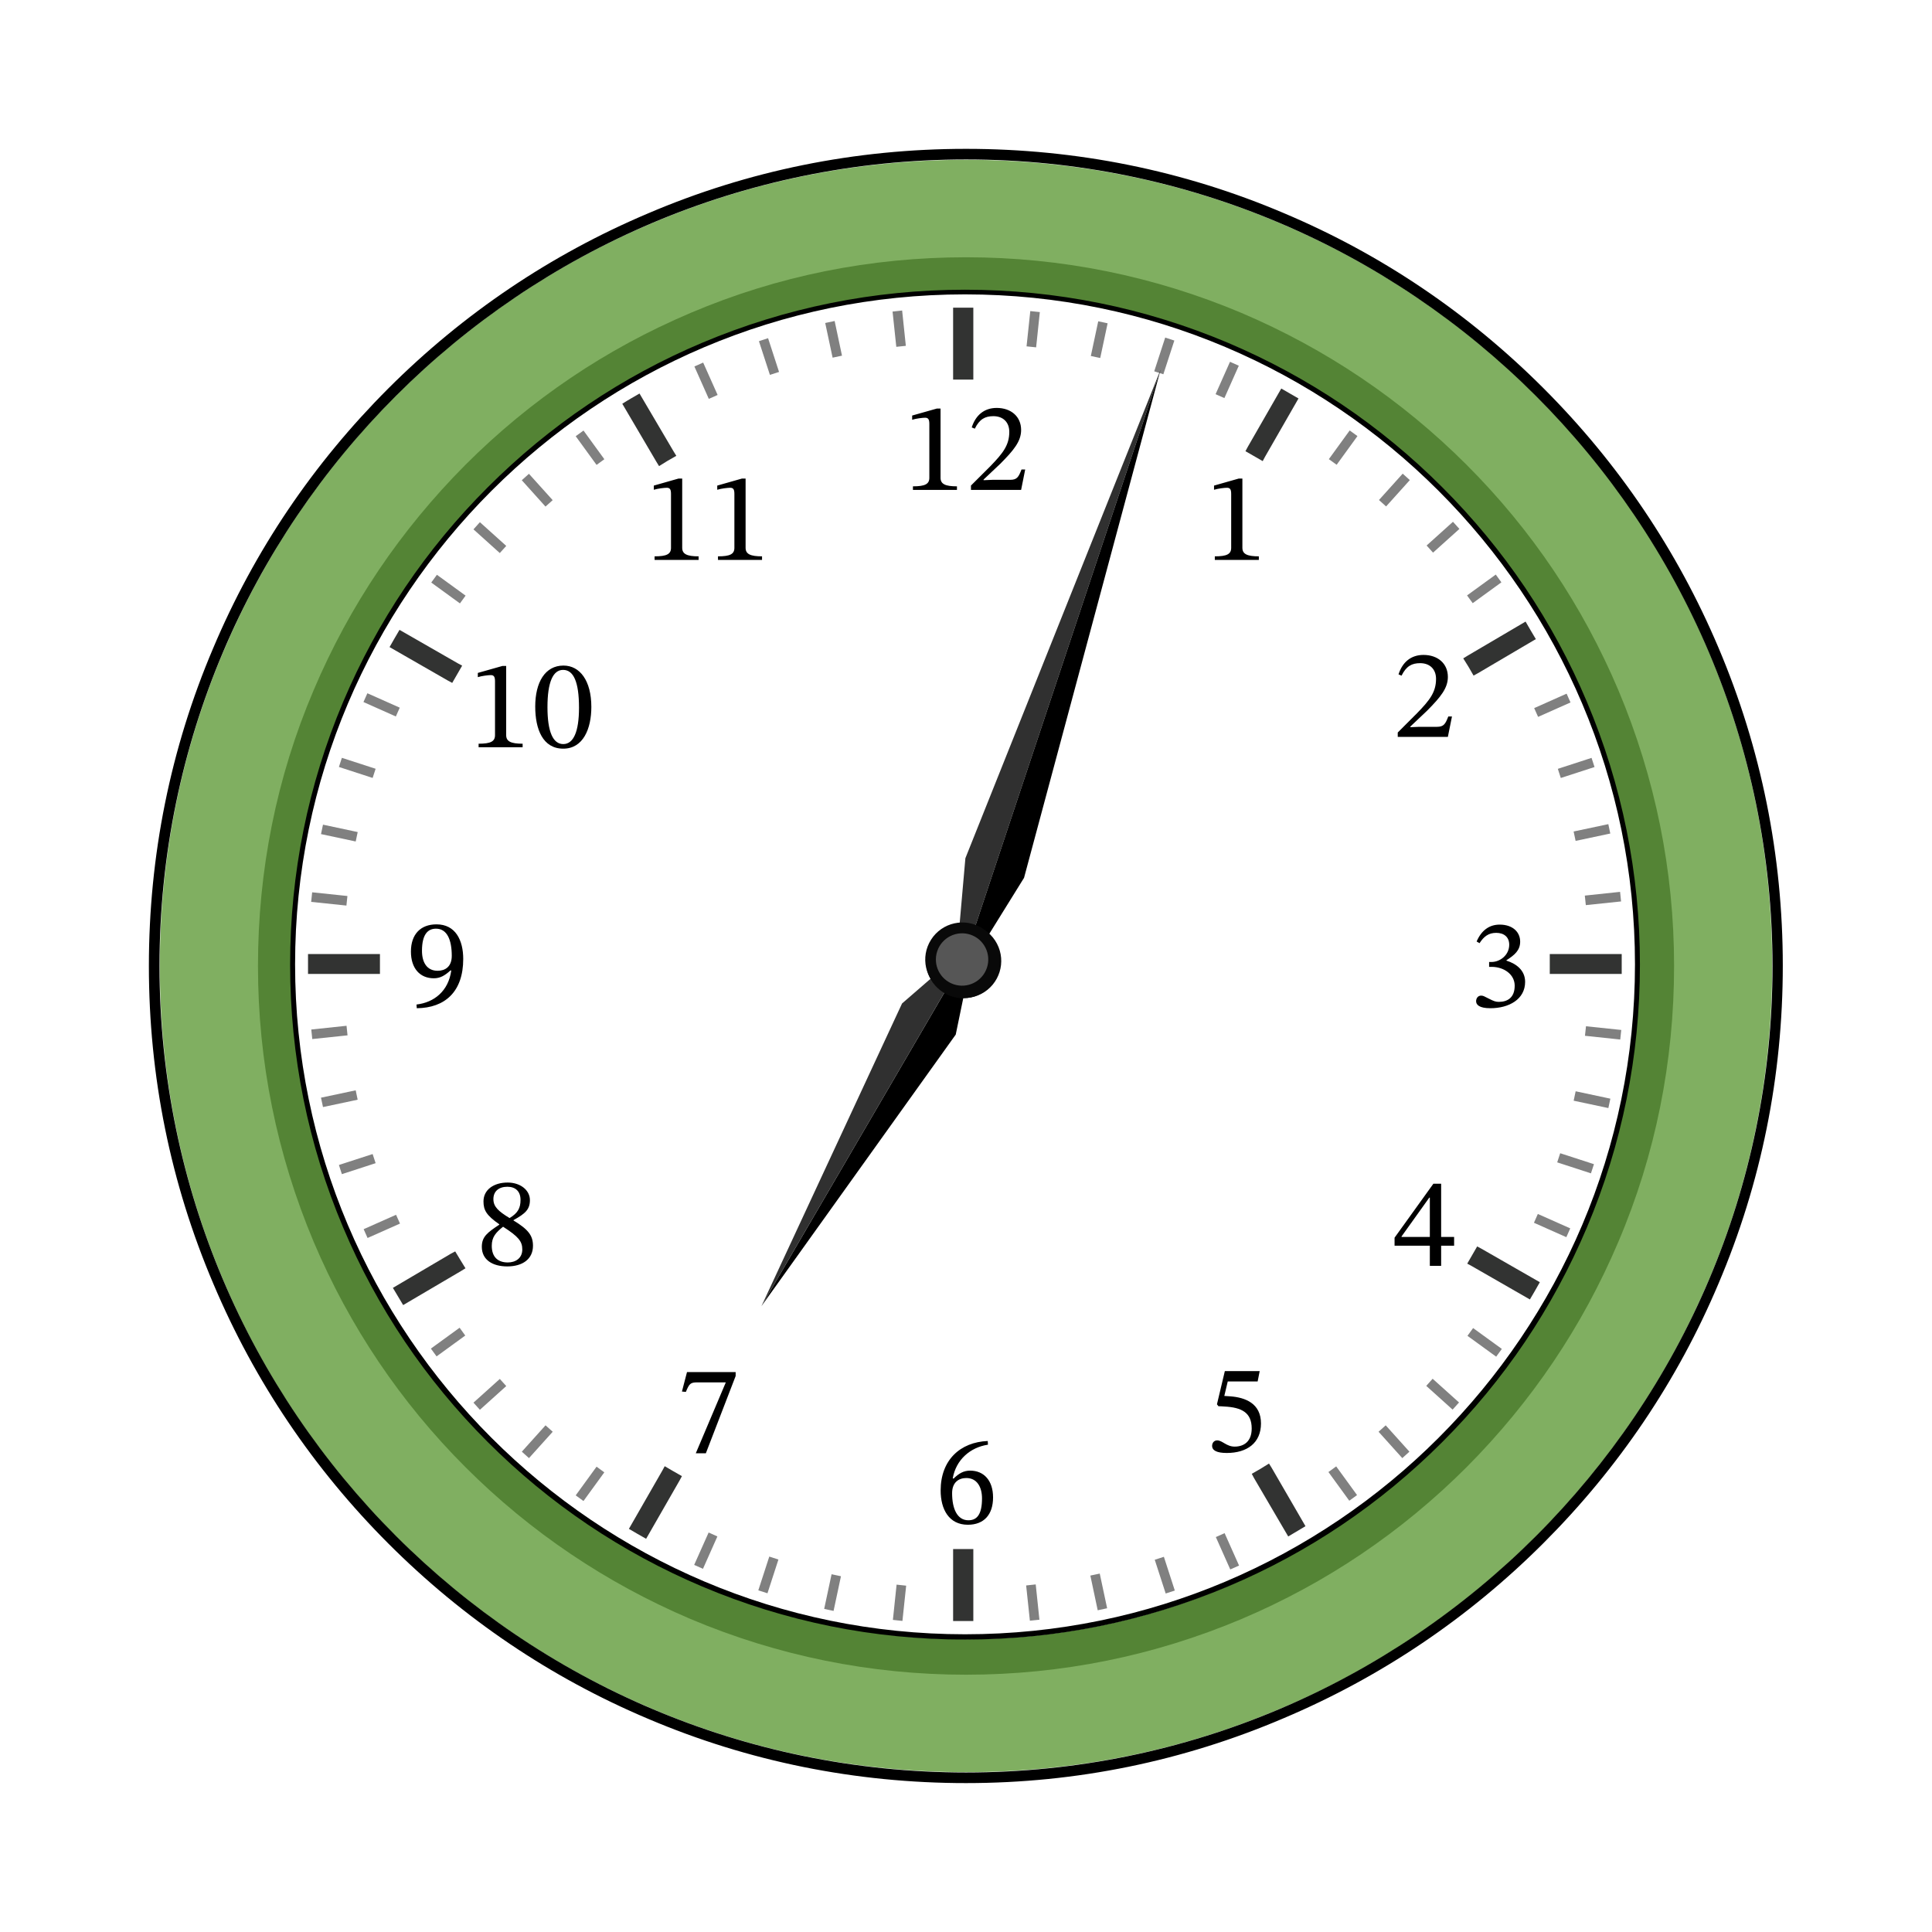 <svg xmlns="http://www.w3.org/2000/svg" width="272.227" height="272.227" viewBox="0 0 204.17 204.17" class="displayed_equation">
  <defs>
    <clipPath id="svg636176494907tikz_00001a">
      <path d="M 15.734 15.73 L 188.438 15.73 L 188.438 188.434 L 15.734 188.434 Z M 15.734 15.73" />
    </clipPath>
  </defs>
  <path d="M 180.594 68.91 C 185.039 79.418 187.281 90.594 187.281 102.082 C 187.281 113.574 185.039 124.746 180.594 135.258 C 176.285 145.414 170.152 154.523 162.34 162.336 C 154.496 170.184 145.422 176.312 135.262 180.586 C 124.754 185.035 113.578 187.277 102.09 187.277 C 90.598 187.277 79.422 185.035 68.914 180.586 C 58.754 176.277 49.648 170.148 41.836 162.336 C 34.023 154.523 27.855 145.383 23.582 135.258 C 19.133 124.746 16.891 113.574 16.891 102.082 C 16.891 90.594 19.133 79.418 23.582 68.91 C 27.891 58.75 34.023 49.641 41.836 41.828 C 49.648 34.016 58.789 27.852 68.914 23.578 C 79.422 19.129 90.562 16.887 102.09 16.887 C 113.578 16.887 124.754 19.129 135.262 23.578 C 145.422 27.887 154.527 34.016 162.34 41.828 C 170.152 49.641 176.316 58.75 180.594 68.91 Z M 173.305 101.906 C 173.305 92.273 171.414 82.922 167.699 74.129 C 164.094 65.613 158.977 58.012 152.395 51.426 C 145.809 44.844 138.203 39.727 129.691 36.117 C 120.898 32.406 111.547 30.516 101.91 30.516 C 92.277 30.516 82.926 32.406 74.133 36.117 C 65.621 39.727 58.02 44.844 51.434 51.426 C 44.848 58.012 39.73 65.613 36.16 74.129 C 32.445 82.922 30.555 92.273 30.555 101.906 C 30.555 111.543 32.445 120.895 36.16 129.688 C 39.77 138.199 44.883 145.801 51.469 152.387 C 58.02 158.938 65.656 164.086 74.168 167.695 C 82.961 171.41 92.316 173.301 101.949 173.301 C 111.582 173.301 120.934 171.41 129.727 167.695 C 138.238 164.086 145.84 158.973 152.426 152.387 C 158.977 145.836 164.129 138.199 167.734 129.688 C 171.449 120.859 173.305 111.543 173.305 101.906 Z M 173.305 101.906" fill="#80af61" />
  <g clip-path="url(#svg636176494907tikz_00001a)">
    <path d="M 102.09 188.434 C 90.422 188.434 79.105 186.156 68.492 181.641 C 58.195 177.293 48.98 171.059 41.062 163.141 C 33.145 155.223 26.91 145.977 22.566 135.711 C 18.012 125.027 15.734 113.75 15.734 102.082 C 15.734 90.418 18.012 79.102 22.531 68.488 C 26.875 58.188 33.113 48.977 41.027 41.059 C 48.945 33.141 58.195 26.906 68.457 22.562 C 79.105 18.008 90.422 15.73 102.09 15.73 C 113.754 15.73 125.066 18.008 135.684 22.527 C 145.98 26.871 155.195 33.105 163.109 41.023 C 171.027 48.941 177.266 58.188 181.609 68.453 C 186.125 79.102 188.402 90.418 188.402 102.047 C 188.402 113.711 186.125 125.027 181.609 135.645 C 177.266 145.941 171.027 155.156 163.109 163.074 C 155.195 170.988 145.945 177.223 135.684 181.566 C 125.031 186.121 113.754 188.434 102.09 188.434 Z M 102.09 16.852 C 55.078 16.852 16.855 55.07 16.855 102.082 C 16.855 149.059 55.078 187.312 102.09 187.312 C 149.066 187.312 187.316 149.094 187.316 102.082 C 187.281 55.07 149.066 16.852 102.09 16.852 Z M 102.09 16.852" />
  </g>
  <path d="M94.324 32.926L95.336 32.816 95.727 36.547 94.719 36.652zM108.441 167.547L109.453 167.438 109.844 171.168 108.836 171.273zM87.207 34.133L88.203 33.922 88.98 37.586 87.988 37.797zM115.227 166.504L116.219 166.293 117 169.957 116.004 170.172zM80.203 36.055L81.168 35.738 82.328 39.305 81.363 39.617zM122.031 164.832L122.996 164.52 124.152 168.086 123.188 168.398zM73.383 38.73L74.309 38.316 75.836 41.738 74.906 42.152zM128.488 162.434L129.414 162.02 130.941 165.445 130.012 165.855zM60.84 46.098L61.664 45.5 63.867 48.531 63.043 49.129zM140.387 155.562L141.207 154.965 143.41 157.996 142.59 158.594zM55.141 50.75L55.898 50.07 58.406 52.855 57.648 53.535zM145.684 151.305L146.438 150.625 148.945 153.41 148.191 154.09zM50.035 55.941L50.715 55.184 53.5 57.691 52.816 58.445zM150.723 146.457L151.398 145.703 154.188 148.211 153.508 148.965zM45.574 61.562L46.172 60.742 49.203 62.945 48.605 63.766zM155.078 141.168L155.676 140.348 158.711 142.551 158.113 143.371zM38.41 74.191L38.824 73.262 42.246 74.785 41.832 75.715zM162.105 129.219L162.516 128.289 165.941 129.812 165.527 130.742zM35.816 81.051L36.129 80.086 39.695 81.242 39.379 82.211zM164.562 122.836L164.879 121.871 168.445 123.027 168.129 123.996zM33.922 88.145L34.133 87.148 37.801 87.93 37.59 88.926zM166.301 116.32L166.512 115.324 170.18 116.105 169.969 117.098zM32.883 95.309L32.988 94.297 36.715 94.688 36.609 95.699zM167.496 109.461L167.605 108.453 171.332 108.844 171.223 109.855zM32.895 108.797L36.621 108.402 36.727 109.414 33 109.805zM167.48 94.645L171.207 94.25 171.312 95.262 167.586 95.652zM33.922 116L37.59 115.223 37.797 116.215 34.133 116.992zM166.297 87.871L169.965 87.094 170.172 88.086 166.508 88.863zM35.816 123.113L39.379 121.957 39.695 122.922 36.129 124.082zM164.629 81.25L168.191 80.09 168.508 81.059 164.941 82.215zM38.43 129.898L41.855 128.375 42.27 129.305 38.844 130.828zM162.129 74.832L165.555 73.305 165.969 74.234 162.543 75.758zM45.535 142.516L48.57 140.312 49.168 141.137 46.137 143.34zM155.035 62.922L158.07 60.719 158.664 61.539 155.633 63.742zM50.035 148.23L52.82 145.723 53.5 146.477 50.715 148.984zM150.762 57.648L153.547 55.141 154.227 55.895 151.441 58.402zM55.145 153.41L57.652 150.625 58.41 151.305 55.902 154.09zM145.727 52.84L148.234 50.055 148.988 50.734 146.48 53.52zM60.84 158.027L63.043 154.996 63.863 155.594 61.66 158.625zM140.43 48.523L142.633 45.488 143.453 46.086 141.254 49.117zM73.359 165.375L74.887 161.953 75.812 162.367 74.289 165.789zM128.461 41.656L129.984 38.234 130.914 38.648 129.391 42.07zM80.137 168.062L81.297 164.496 82.262 164.809 81.105 168.375zM121.977 39.238L123.137 35.672 124.102 35.988 122.941 39.551zM87.098 170.027L87.879 166.363 88.871 166.574 88.09 170.238zM115.277 37.621L116.059 33.953 117.051 34.164 116.27 37.832zM94.359 171.188L94.75 167.461 95.762 167.57 95.367 171.297zM108.484 36.602L108.879 32.875 109.887 32.98 109.496 36.707zM108.484 36.602" fill="gray" />
  <path d="M 102.09 176.98 C 91.996 176.98 82.191 174.984 72.977 171.094 C 64.078 167.309 56.059 161.914 49.191 155.051 C 42.324 148.184 36.93 140.16 33.145 131.227 C 29.258 121.98 27.262 112.172 27.262 102.082 C 27.262 91.992 29.223 82.148 33.145 72.938 C 36.93 64.004 42.324 56.016 49.191 49.117 C 56.059 42.25 64.043 36.855 72.977 33.07 C 82.191 29.148 91.996 27.188 102.09 27.188 C 112.176 27.188 121.984 29.184 131.199 33.07 C 140.098 36.855 148.117 42.25 154.984 49.117 C 161.852 55.98 167.246 64.004 171.027 72.938 C 174.914 82.184 176.914 91.992 176.914 102.082 C 176.914 112.172 174.953 122.016 171.027 131.227 C 167.246 140.16 161.852 148.148 154.984 155.051 C 148.117 161.914 140.133 167.309 131.199 171.094 C 121.984 174.984 112.176 176.98 102.09 176.98 Z M 102.09 30.934 C 62.922 30.934 31.043 62.848 31.043 102.082 C 31.043 141.316 62.922 173.23 102.09 173.23 C 141.285 173.23 173.129 141.316 173.129 102.082 C 173.129 62.848 141.254 30.934 102.09 30.934 Z M 102.09 30.934" fill="#548435" />
  <path d="M 101.98 173.266 C 92.348 173.266 82.996 171.375 74.203 167.66 C 65.691 164.051 58.09 158.938 51.539 152.387 C 44.988 145.836 39.836 138.199 36.266 129.723 C 32.551 120.93 30.66 111.578 30.66 101.941 C 30.66 92.309 32.551 82.953 36.266 74.164 C 39.871 65.648 44.988 58.051 51.539 51.5 C 58.09 44.945 65.727 39.797 74.203 36.223 C 82.996 32.512 92.348 30.617 101.98 30.617 C 111.617 30.617 120.969 32.512 129.762 36.223 C 138.273 39.832 145.875 44.945 152.426 51.5 C 158.977 58.051 164.129 65.688 167.699 74.164 C 171.414 82.953 173.305 92.309 173.305 101.941 C 173.305 111.578 171.414 120.93 167.699 129.723 C 164.094 138.234 158.977 145.836 152.426 152.387 C 145.875 158.938 138.238 164.086 129.762 167.66 C 120.934 171.375 111.617 173.266 101.98 173.266 Z M 101.98 31.109 C 62.922 31.109 31.184 62.883 31.184 101.906 C 31.184 140.93 62.922 172.707 101.98 172.707 C 141.008 172.707 172.781 140.969 172.781 101.906 C 172.781 62.848 141.008 31.109 101.98 31.109 Z M 101.98 31.109" />
  <path d="M102.859 32.512L102.859 40.113C102.543 40.113 102.262 40.113 101.949 40.113 101.527 40.113 101.141 40.113 100.723 40.113L100.723 32.512C101.141 32.512 101.527 32.512 101.949 32.512 102.262 32.512 102.578 32.512 102.859 32.512zM102.859 163.703L102.859 171.305C102.543 171.305 102.262 171.305 101.949 171.305 101.527 171.305 101.141 171.305 100.723 171.305L100.723 163.703C101.141 163.703 101.527 163.703 101.949 163.703 102.262 163.703 102.578 163.703 102.859 163.703zM40.152 101.906C40.152 102.258 40.152 102.609 40.152 102.922L32.551 102.922C32.551 102.57 32.551 102.258 32.551 101.906 32.551 101.559 32.551 101.172 32.551 100.82L40.152 100.82C40.152 101.172 40.152 101.559 40.152 101.906zM171.379 101.906C171.379 102.258 171.379 102.609 171.379 102.922L163.777 102.922C163.777 102.57 163.777 102.258 163.777 101.906 163.777 101.559 163.777 101.172 163.777 100.82L171.379 100.82C171.379 101.172 171.379 101.559 171.379 101.906zM72.066 155.996L71.82 156.449 68.281 162.617C67.652 162.266 67.055 161.914 66.461 161.566L70 155.398 70.246 154.945C70.84 155.293 71.434 155.645 72.066 155.996zM137.223 42.109L133.684 48.273 133.441 48.73C132.844 48.379 132.215 48.027 131.617 47.68L131.863 47.223 135.402 41.059C135.996 41.41 136.629 41.758 137.223 42.109zM48.84 70.344C48.488 70.941 48.141 71.57 47.789 72.168L47.332 71.922 41.168 68.383C41.52 67.754 41.871 67.156 42.219 66.562L48.383 70.098zM162.727 135.5C162.379 136.133 162.027 136.727 161.676 137.324L155.512 133.785 155.055 133.539C155.402 132.945 155.754 132.316 156.105 131.719L156.562 131.965zM49.191 134.031L48.734 134.312 42.605 137.918C42.254 137.324 41.871 136.695 41.52 136.098L47.648 132.488 48.105 132.246C48.453 132.805 48.805 133.434 49.191 134.031zM162.305 67.539L156.176 71.148 155.723 71.395C155.371 70.766 155.02 70.168 154.633 69.574L155.09 69.293 161.219 65.688C161.57 66.316 161.953 66.945 162.305 67.539zM71.473 48.172C70.84 48.52 70.246 48.871 69.648 49.258L69.367 48.801 65.762 42.668C66.355 42.285 66.988 41.934 67.582 41.586L71.191 47.715zM137.961 161.285C137.363 161.637 136.73 162.02 136.137 162.371L132.527 156.207 132.285 155.75C132.914 155.398 133.512 155.051 134.105 154.664L134.387 155.117zM137.961 161.285" fill="#323332" />
  <path d="M 101.809 101.453 L 102.543 101.871 L 101 109.332 L 80.473 138.023 Z M 101.809 101.453" />
  <path d="M 101.809 101.453 L 101.07 101.066 L 95.328 106.043 L 80.473 138.023 Z M 101.809 101.453" fill="#303030" />
  <path d="M 104.184 98.461 C 102.473 97.137 100.008 97.449 98.68 99.16 C 97.352 100.875 97.664 103.34 99.379 104.664 C 101.09 105.992 103.555 105.68 104.883 103.969 C 106.211 102.254 105.895 99.789 104.184 98.461 Z M 104.184 98.461" fill="#090909" />
  <path d="M 102.445 98.895 C 100.961 98.531 99.465 99.445 99.105 100.93 C 98.746 102.414 99.656 103.91 101.141 104.273 C 102.629 104.633 104.125 103.719 104.484 102.234 C 104.844 100.746 103.934 99.254 102.445 98.895 Z M 102.445 98.895" fill="#565656" />
  <path d="M 101.91 101.348 L 101.105 101.102 L 102.02 90.695 L 122.648 39.062 Z M 101.91 101.348" fill="#303030" />
  <path d="M 101.91 101.348 L 102.719 101.629 L 108.219 92.766 L 122.648 39.062 Z M 101.91 101.348" />
  <path d="M 105.359 99.727 C 104.352 97.809 101.98 97.07 100.062 98.078 C 98.141 99.086 97.402 101.457 98.41 103.375 C 99.418 105.293 101.789 106.031 103.711 105.023 C 105.629 104.016 106.367 101.645 105.359 99.727 Z M 105.359 99.727" fill="#090909" />
  <path d="M 102.754 98.949 C 101.305 98.465 99.734 99.242 99.246 100.691 C 98.762 102.141 99.539 103.707 100.988 104.195 C 102.438 104.684 104.008 103.902 104.492 102.457 C 104.98 101.008 104.203 99.438 102.754 98.949 Z M 102.754 98.949" fill="#565656" />
  <path d="M 103.805 98.098 C 101.977 96.934 99.551 97.477 98.391 99.305 C 97.227 101.133 97.766 103.555 99.594 104.719 C 101.422 105.883 103.848 105.344 105.012 103.512 C 106.172 101.684 105.633 99.258 103.805 98.098 Z M 103.805 98.098" fill="#090909" />
  <path d="M 102.555 98.773 C 101.105 98.289 99.535 99.066 99.047 100.516 C 98.559 101.965 99.34 103.531 100.789 104.02 C 102.238 104.508 103.805 103.73 104.293 102.281 C 104.781 100.832 104.004 99.262 102.555 98.773 Z M 102.555 98.773" fill="#565656" />
  <path d="M101.129 51.77L101.129 51.395C99.891 51.395 99.395 51.152 99.395 50.492L99.395 43.176 99.004 43.176 96.395 43.914 96.395 44.359C96.812 44.227 97.5 44.145 97.766 44.145 98.102 44.145 98.211 44.332 98.211 44.805L98.211 50.492C98.211 51.164 97.742 51.395 96.477 51.395L96.477 51.77 101.129 51.77M108.34 49.617L107.949 49.617C107.641 50.426 107.465 50.707 106.754 50.707L104.883 50.707 103.941 50.746 103.941 50.68 105.719 49C107.145 47.562 107.91 46.633 107.91 45.438 107.91 44.023 106.848 43.109 105.328 43.109 104.023 43.109 103.109 43.863 102.691 45.168L103.016 45.301C103.512 44.293 104.102 43.98 104.977 43.98 106.016 43.98 106.66 44.629 106.66 45.637 106.66 47.051 105.984 47.898 104.656 49.27L102.609 51.312 102.609 51.77 107.91 51.77 108.34 49.617M133.031 59.172L133.031 58.793C131.793 58.793 131.293 58.551 131.293 57.891L131.293 50.574 130.906 50.574 128.297 51.316 128.297 51.758C128.715 51.625 129.398 51.547 129.668 51.547 130.004 51.547 130.109 51.73 130.109 52.203L130.109 57.891C130.109 58.566 129.641 58.793 128.379 58.793L128.379 59.172 133.031 59.172M153.441 75.719L153.051 75.719C152.742 76.523 152.566 76.809 151.852 76.809L149.984 76.809 149.043 76.848 149.043 76.781 150.816 75.102C152.242 73.66 153.008 72.73 153.008 71.535 153.008 70.121 151.945 69.211 150.43 69.211 149.121 69.211 148.211 69.961 147.793 71.266L148.113 71.402C148.613 70.391 149.203 70.082 150.078 70.082 151.113 70.082 151.758 70.73 151.758 71.738 151.758 73.148 151.086 73.996 149.754 75.367L147.711 77.41 147.711 77.871 153.008 77.871 153.441 75.719M156.355 99.672C156.812 98.961 157.312 98.582 158.117 98.582 158.953 98.582 159.492 99.039 159.492 99.836 159.492 100.922 158.535 101.66 157.621 101.66L157.367 101.66 157.367 102.176 157.633 102.176C158.926 102.176 160.07 102.969 160.07 104.164 160.07 105.484 159.246 105.875 158.402 105.875 158.078 105.875 157.891 105.82 157.312 105.523 156.84 105.281 156.734 105.215 156.52 105.215 156.168 105.215 155.992 105.523 155.992 105.805 155.992 106.156 156.289 106.547 157.5 106.547 159.465 106.547 161.172 105.602 161.172 103.762 161.172 102.562 160.27 101.852 159.195 101.516L159.195 101.477C160.043 100.938 160.648 100.438 160.648 99.512 160.648 98.488 159.852 97.711 158.48 97.711 157.379 97.711 156.547 98.328 156.047 99.496L156.355 99.672M153.668 131.645L153.668 130.719 152.297 130.719 152.297 125.094 151.477 125.094 147.375 130.797 147.375 131.645 151.102 131.645 151.102 133.77 152.297 133.77 152.297 131.645zM151.102 130.719L148.113 130.719 148.113 130.664 151.047 126.562 151.102 126.562 151.102 130.719M132.906 145.988L133.121 144.898 129.438 144.898 128.605 148.406 128.766 148.609C128.953 148.609 129.023 148.609 129.371 148.637 131.227 148.73 132.277 149.281 132.277 150.961 132.277 152.359 131.43 152.875 130.473 152.875 129.613 152.875 129.168 152.215 128.633 152.215 128.297 152.215 128.094 152.484 128.094 152.793 128.094 153.289 128.605 153.547 129.641 153.547 131.777 153.547 133.258 152.496 133.258 150.426 133.258 148.312 131.602 147.68 130.016 147.562L129.383 147.52 129.746 145.988 132.906 145.988M104.383 152.281C101.488 152.402 99.406 154.273 99.406 157.516 99.406 159.492 100.281 161.133 102.281 161.133 103.977 161.133 104.945 160.07 104.945 158.242 104.945 156.477 103.992 155.414 102.523 155.414 101.828 155.414 101.328 155.711 100.777 156.25L100.684 156.234C101.02 154.273 102.523 152.953 104.406 152.672zM103.777 158.348C103.777 160.055 103.238 160.66 102.34 160.66 101.168 160.66 100.617 159.465 100.617 157.797 100.617 156.625 101.344 156.195 102.121 156.195 103.238 156.195 103.777 157.137 103.777 158.348M73.828 59.172L73.828 58.793C72.594 58.793 72.094 58.551 72.094 57.891L72.094 50.574 71.703 50.574 69.094 51.316 69.094 51.758C69.512 51.625 70.199 51.547 70.469 51.547 70.805 51.547 70.91 51.73 70.91 52.203L70.91 57.891C70.91 58.566 70.441 58.793 69.176 58.793L69.176 59.172 73.828 59.172M80.531 59.172L80.531 58.793C79.293 58.793 78.793 58.551 78.793 57.891L78.793 50.574 78.406 50.574 75.797 51.316 75.797 51.758C76.211 51.625 76.898 51.547 77.168 51.547 77.504 51.547 77.609 51.73 77.609 52.203L77.609 57.891C77.609 58.566 77.141 58.793 75.875 58.793L75.875 59.172 80.531 59.172M55.23 78.969L55.23 78.594C53.992 78.594 53.492 78.352 53.492 77.691L53.492 70.375 53.105 70.375 50.496 71.113 50.496 71.559C50.914 71.426 51.598 71.344 51.867 71.344 52.203 71.344 52.312 71.531 52.312 72.004L52.312 77.691C52.312 78.363 51.84 78.594 50.578 78.594L50.578 78.969 55.23 78.969M62.492 74.707C62.492 71.938 61.285 70.336 59.547 70.336 57.598 70.336 56.562 72.109 56.562 74.668 56.562 77.047 57.355 79.117 59.523 79.117 61.633 79.117 62.492 77.008 62.492 74.707zM61.188 74.785C61.188 77.371 60.586 78.633 59.523 78.633 58.445 78.633 57.855 77.344 57.855 74.734 57.855 72.07 58.445 70.793 59.508 70.793 60.609 70.793 61.188 72.059 61.188 74.785M44.043 106.547C47.016 106.52 48.953 104.812 48.953 101.34 48.953 99.352 48.133 97.684 46.129 97.684 44.434 97.684 43.426 98.746 43.426 100.562 43.426 102.336 44.379 103.383 45.844 103.383 46.516 103.383 47 103.102 47.609 102.551L47.688 102.562C47.391 104.742 45.871 105.941 44.016 106.156zM44.594 100.48C44.594 98.758 45.199 98.141 46.074 98.141 47.258 98.141 47.742 99.336 47.742 101.016 47.742 102.176 47.027 102.59 46.25 102.59 45.133 102.59 44.594 101.73 44.594 100.48M56.324 131.652C56.324 130.578 55.84 129.93 54.266 128.977L54.266 128.938C55.52 128.25 56 127.805 56 126.824 56 125.762 54.98 124.969 53.648 124.969 52.168 124.969 51.094 125.734 51.094 126.961 51.094 127.875 51.391 128.426 52.762 129.379L52.762 129.422C51.512 130.254 50.918 130.684 50.918 131.762 50.918 133.133 52.047 133.832 53.609 133.832 55.211 133.832 56.324 133.066 56.324 131.652zM55.008 126.797C55.008 127.66 54.738 128.184 53.852 128.723 52.652 127.996 52.141 127.512 52.141 126.719 52.141 125.898 52.707 125.414 53.621 125.414 54.484 125.414 55.008 125.91 55.008 126.797zM53.164 129.637C54.793 130.684 55.195 131.184 55.195 132.043 55.195 132.957 54.496 133.414 53.664 133.414 52.641 133.414 51.969 132.863 51.969 131.652 51.969 130.727 52.398 130.254 53.164 129.637M77.742 145.414L77.742 144.996 72.602 144.996 72.066 147.055 72.48 147.094C72.844 146.223 72.953 146.086 73.707 146.086L76.703 146.086 73.531 153.578 74.594 153.578 77.742 145.414" />
</svg>